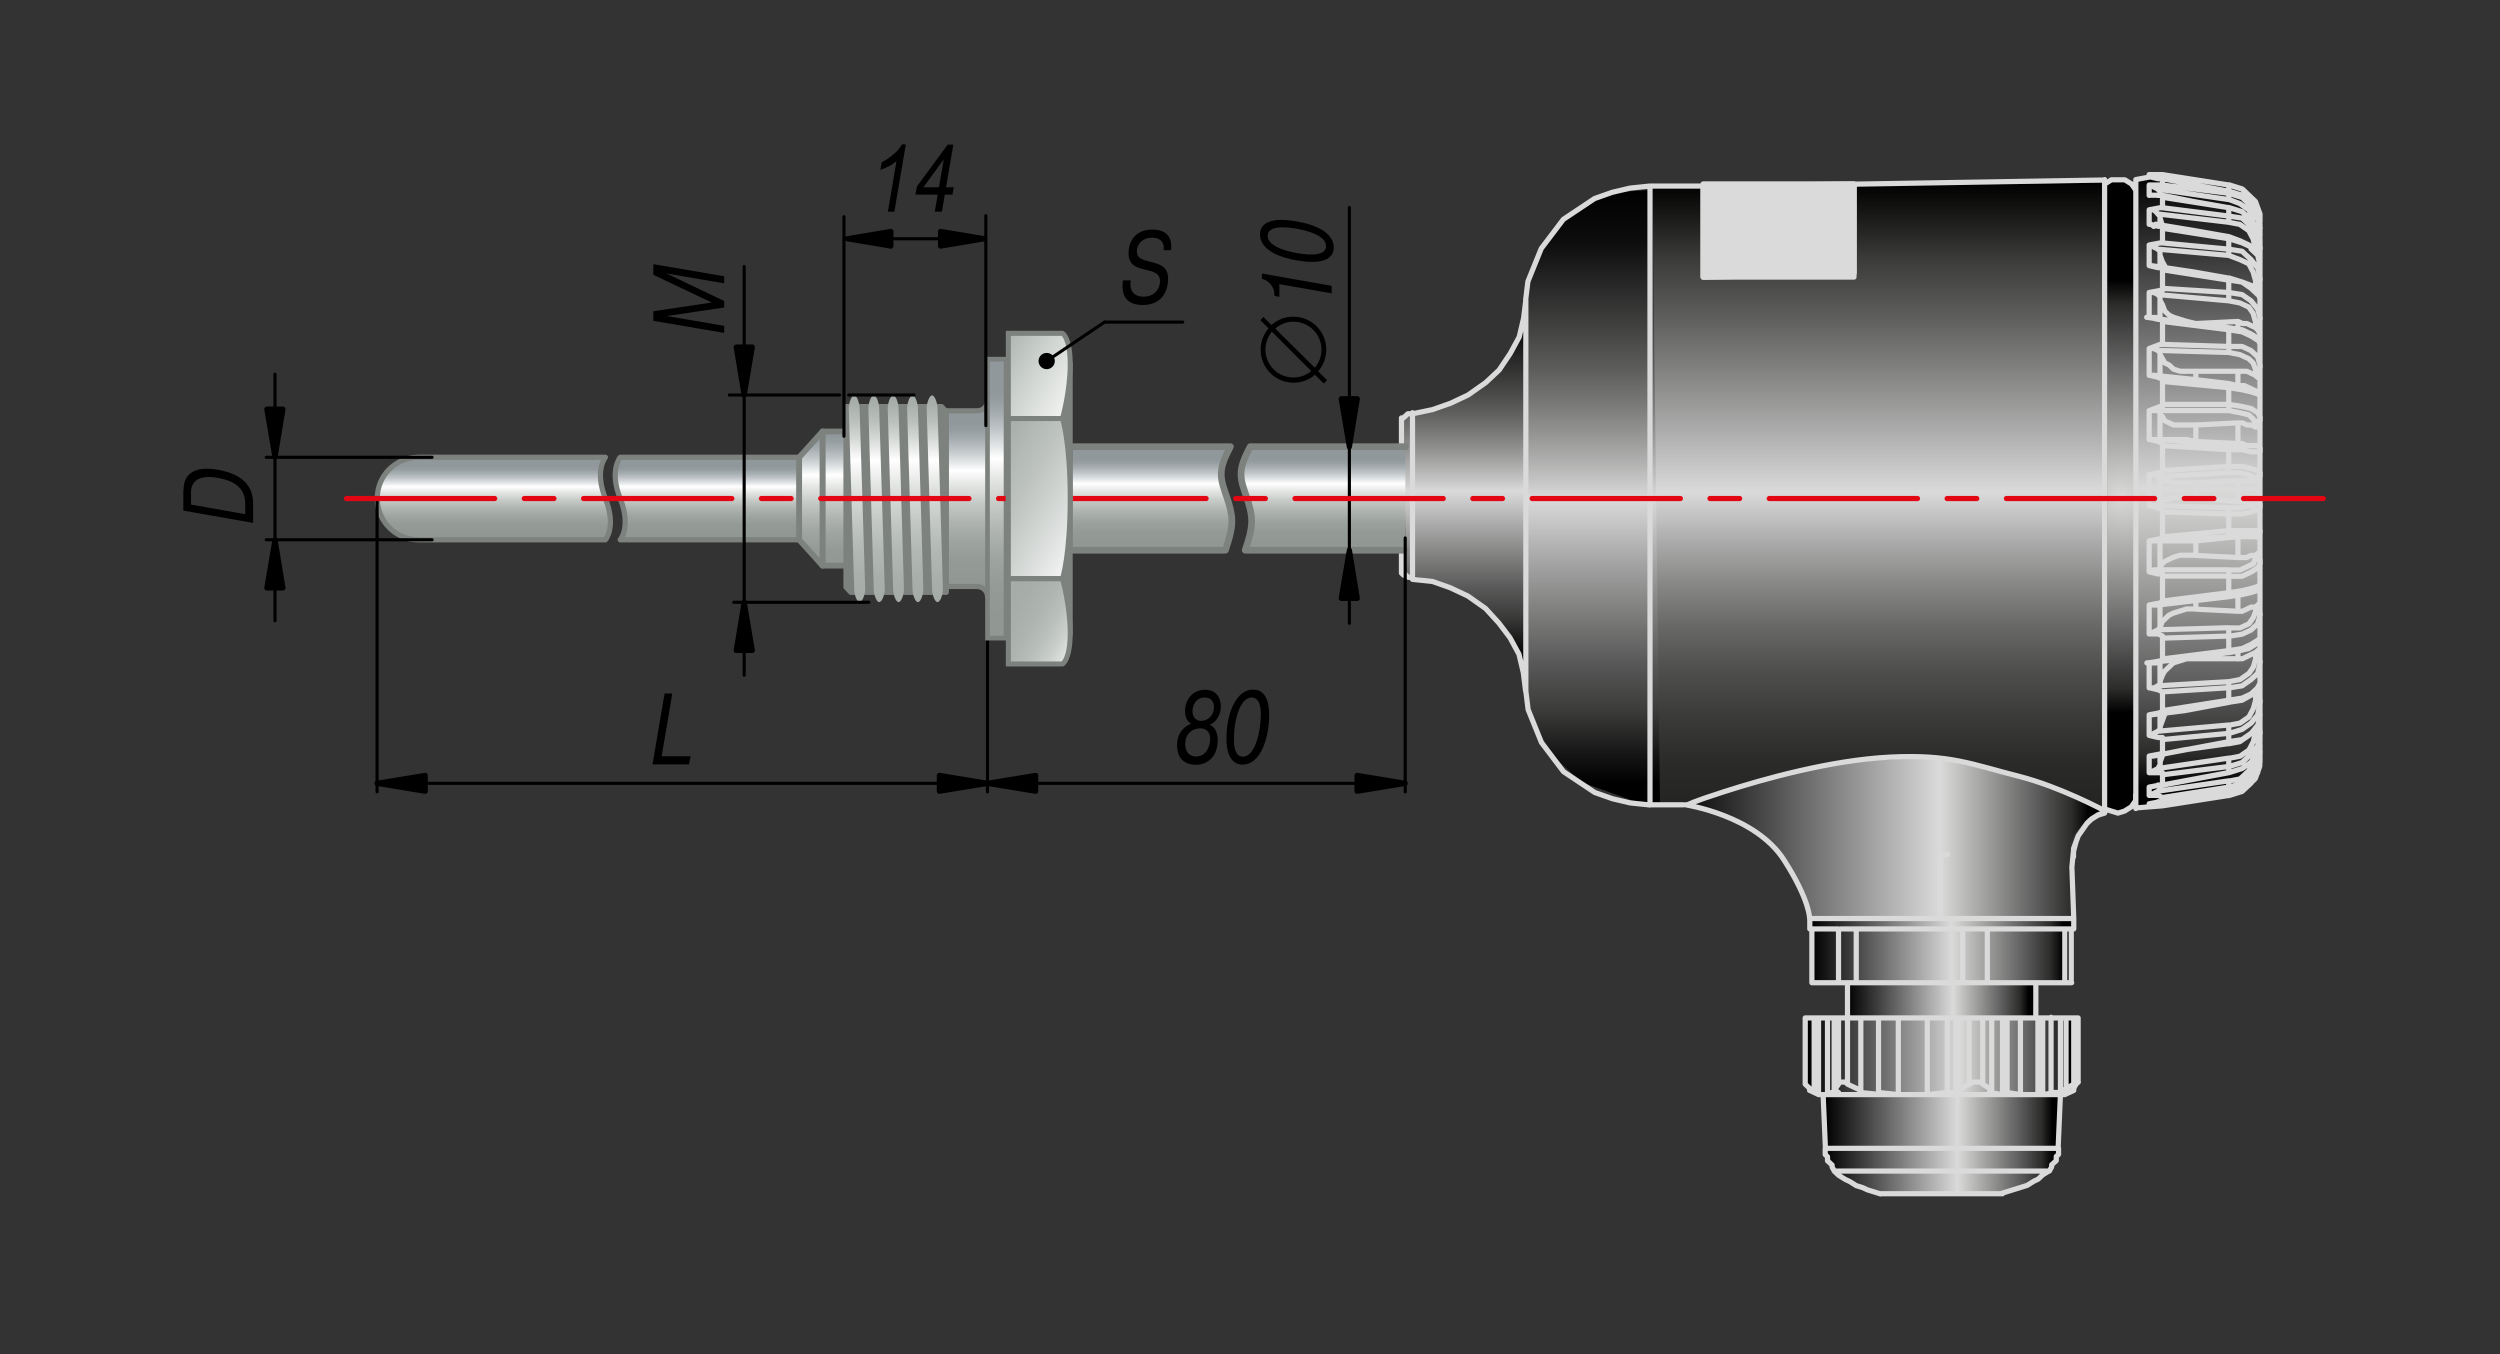 <?xml version="1.0" encoding="UTF-8"?> <svg xmlns="http://www.w3.org/2000/svg" xmlns:xlink="http://www.w3.org/1999/xlink" version="1.1" id="Слой_1" x="0px" y="0px" width="1200px" height="650px" viewBox="0 0 1200 650" xml:space="preserve"><rect x="0" y="0" width="1200" height="650" fill="#333333" stroke="none"/> <g> <g id="Layer_1_00000000906041173311232250000007372842469075713964_"> <g> <path d="M426.2,101.6l4.1-24.3c-1.8,1.7-4.4,3.1-7.7,4.2l0.6-3.6c2.1-1,4.2-2.5,6.3-4.4c1.6-1.4,2.7-2.8,3.4-4.2h1.9l-5.5,32.3 H426.2z"></path> <path d="M448.7,101.6l1.4-8.2h-10.7l0.7-3.9l14.8-20.1h2.7l-3.5,20.5h3.7l-0.6,3.5h-3.7l-1.4,8.2H448.7z M450.7,89.9l2.3-13.4 l-9.8,13.4H450.7z"></path> </g> <g> <g> <g> <linearGradient id="SVGID_1_" gradientUnits="userSpaceOnUse" x1="1941.114" y1="3199.615" x2="1941.114" y2="3312.515" gradientTransform="matrix(4.489700e-11 1 1 -4.489700e-11 -2323.565 -1391.932)"> <stop offset="0" style="stop-color:#000000"></stop> <stop offset="0.563" style="stop-color:#DADADA"></stop> <stop offset="0.568" style="stop-color:#D8D8D7"></stop> <stop offset="0.714" style="stop-color:#939392"></stop> <stop offset="0.834" style="stop-color:#5A5959"></stop> <stop offset="0.921" style="stop-color:#2C2C2B"></stop> <stop offset="0.966" style="stop-color:#000000"></stop> </linearGradient> <polygon fill="url(#SVGID_1_)" points="989,525.4 987.9,551.2 984.7,562.1 964.5,572.1 903.8,573 883.6,564.1 877.2,554.2 876.1,525.4 "></polygon> <linearGradient id="SVGID_00000095297064936367464300000002809970475828674489_" gradientUnits="userSpaceOnUse" x1="1898.915" y1="3191.115" x2="1898.915" y2="3321.015" gradientTransform="matrix(4.489700e-11 1 1 -4.489700e-11 -2323.565 -1391.932)"> <stop offset="0" style="stop-color:#000000"></stop> <stop offset="0.563" style="stop-color:#DADADA"></stop> <stop offset="0.568" style="stop-color:#D8D8D7"></stop> <stop offset="0.714" style="stop-color:#939392"></stop> <stop offset="0.834" style="stop-color:#5A5959"></stop> <stop offset="0.921" style="stop-color:#2C2C2B"></stop> <stop offset="0.966" style="stop-color:#000000"></stop> </linearGradient> <polygon fill="url(#SVGID_00000095297064936367464300000002809970475828674489_)" points="997.5,488.6 996.5,521.4 986.7,525.4 876.1,525.4 867.6,520.4 867.6,488.6 "></polygon> <linearGradient id="SVGID_00000114068697185483725210000007692910735086687423_" gradientUnits="userSpaceOnUse" x1="1872.215" y1="3210.315" x2="1872.215" y2="3300.215" gradientTransform="matrix(4.489700e-11 1 1 -4.489700e-11 -2323.565 -1391.932)"> <stop offset="0" style="stop-color:#000000"></stop> <stop offset="0.563" style="stop-color:#DADADA"></stop> <stop offset="0.568" style="stop-color:#D8D8D7"></stop> <stop offset="0.714" style="stop-color:#939392"></stop> <stop offset="0.834" style="stop-color:#5A5959"></stop> <stop offset="0.921" style="stop-color:#2C2C2B"></stop> <stop offset="0.966" style="stop-color:#000000"></stop> </linearGradient> <polygon fill="url(#SVGID_00000114068697185483725210000007692910735086687423_)" points="976.7,475.7 975.7,488.6 888.2,488.9 886.8,471.7 976.7,471.7 "></polygon> <linearGradient id="SVGID_00000090256956320283821290000000229118860947609264_" gradientUnits="userSpaceOnUse" x1="1848.215" y1="3193.215" x2="1848.215" y2="3318.015" gradientTransform="matrix(4.489700e-11 1 1 -4.489700e-11 -2323.565 -1391.932)"> <stop offset="0" style="stop-color:#000000"></stop> <stop offset="0.538" style="stop-color:#DADADA"></stop> <stop offset="0.543" style="stop-color:#D8D8D7"></stop> <stop offset="0.699" style="stop-color:#939392"></stop> <stop offset="0.826" style="stop-color:#5A5959"></stop> <stop offset="0.918" style="stop-color:#2C2C2B"></stop> <stop offset="0.966" style="stop-color:#000000"></stop> </linearGradient> <polygon fill="url(#SVGID_00000090256956320283821290000000229118860947609264_)" points="994.2,471.7 870.8,471.7 869.7,440.9 994.5,440.9 "></polygon> <linearGradient id="SVGID_00000175284198151084097520000011139569374626626996_" gradientUnits="userSpaceOnUse" x1="1794.164" y1="3128.015" x2="1794.164" y2="3332.915" gradientTransform="matrix(4.489700e-11 1 1 -4.489700e-11 -2323.565 -1391.932)"> <stop offset="0" style="stop-color:#000000"></stop> <stop offset="0.618" style="stop-color:#DADADA"></stop> <stop offset="0.623" style="stop-color:#D8D8D7"></stop> <stop offset="0.749" style="stop-color:#939392"></stop> <stop offset="0.852" style="stop-color:#5A5959"></stop> <stop offset="0.927" style="stop-color:#2C2C2B"></stop> <stop offset="0.966" style="stop-color:#000000"></stop> </linearGradient> <path fill="url(#SVGID_00000175284198151084097520000011139569374626626996_)" d="M1009.4,388.3c0,0-15.5,8.8-16,18.9 s1.1,33.8,1.1,33.8H868.8c0,0-3.2-10-8.7-22.2c-3.9-8.7-20.3-22.9-24-24.2c-19.4-6.6-31.6-9-31.6-9l67.1-19.8l60.1-2.3 l62.8,16.9L1009.4,388.3z"></path> <linearGradient id="SVGID_00000010992070190309104540000012246468254548319369_" gradientUnits="userSpaceOnUse" x1="1475.715" y1="3379.065" x2="1780.014" y2="3379.065" gradientTransform="matrix(4.489700e-11 1 1 -4.489700e-11 -2323.565 -1391.932)"> <stop offset="0" style="stop-color:#000000"></stop> <stop offset="0.497" style="stop-color:#DADADA"></stop> <stop offset="0.503" style="stop-color:#D8D8D7"></stop> <stop offset="0.673" style="stop-color:#939392"></stop> <stop offset="0.812" style="stop-color:#5A5959"></stop> <stop offset="0.913" style="stop-color:#2C2C2B"></stop> <stop offset="0.966" style="stop-color:#000000"></stop> </linearGradient> <polygon fill="url(#SVGID_00000010992070190309104540000012246468254548319369_)" points="1026.2,87.2 1026.2,388.1 1077.3,379.8 1084.8,370.9 1084.8,99.7 1077.3,90.8 1033.7,83.8 "></polygon> <radialGradient id="SVGID_00000109718586284785661490000014879238869542494398_" cx="1630.264" cy="3342.765" r="107.561" gradientTransform="matrix(4.813600e-11 1 1.072 -4.489700e-11 -2565.101 -1391.932)" gradientUnits="userSpaceOnUse"> <stop offset="0" style="stop-color:#DADADA"></stop> <stop offset="1.245114e-02" style="stop-color:#D8D8D7"></stop> <stop offset="0.363" style="stop-color:#939392"></stop> <stop offset="0.649" style="stop-color:#5A5959"></stop> <stop offset="0.857" style="stop-color:#2C2C2B"></stop> <stop offset="0.966" style="stop-color:#000000"></stop> </radialGradient> <polygon fill="url(#SVGID_00000109718586284785661490000014879238869542494398_)" points="1011.4,87.7 1020.9,86.4 1026.2,91.3 1026.2,384.3 1017.7,390.3 1011.4,388.3 "></polygon> <linearGradient id="SVGID_00000064313410820980080410000002193783370110421424_" gradientUnits="userSpaceOnUse" x1="1479.614" y1="3225.765" x2="1781.514" y2="3225.765" gradientTransform="matrix(4.489700e-11 1 1 -4.489700e-11 -2323.565 -1391.932)"> <stop offset="0" style="stop-color:#000000"></stop> <stop offset="5.114057e-02" style="stop-color:#181817"></stop> <stop offset="0.123" style="stop-color:#3C3C3B"></stop> <stop offset="0.209" style="stop-color:#5C5C5B"></stop> <stop offset="0.303" style="stop-color:#848483"></stop> <stop offset="0.405" style="stop-color:#B1B1B1"></stop> <stop offset="0.492" style="stop-color:#DADADA"></stop> <stop offset="0.511" style="stop-color:#CECECE"></stop> <stop offset="0.574" style="stop-color:#A9A9A9"></stop> <stop offset="0.639" style="stop-color:#878786"></stop> <stop offset="0.705" style="stop-color:#686867"></stop> <stop offset="0.773" style="stop-color:#4F4F4E"></stop> <stop offset="0.843" style="stop-color:#3C3C3B"></stop> <stop offset="0.917" style="stop-color:#2B2B2A"></stop> <stop offset="1" style="stop-color:#232322"></stop> </linearGradient> <path fill="url(#SVGID_00000064313410820980080410000002193783370110421424_)" d="M793.1,89.9L793.1,89.9l218.3-2.2v301.9 l-42.4-17c0,0-12.3-5.5-40-8.9s-56,4.1-56,4.1l-59.3,16l-2.7,2.5l-17.9-0.2L793.1,89.9L793.1,89.9z"></path> <linearGradient id="SVGID_00000128461400114092859810000015185089040470557857_" gradientUnits="userSpaceOnUse" x1="1483.014" y1="3088.115" x2="1778.215" y2="3088.115" gradientTransform="matrix(4.489700e-11 1 1 -4.489700e-11 -2323.565 -1391.932)"> <stop offset="0" style="stop-color:#000000"></stop> <stop offset="8.673413e-02" style="stop-color:#0D0D0D"></stop> <stop offset="0.158" style="stop-color:#292929"></stop> <stop offset="0.225" style="stop-color:#424241"></stop> <stop offset="0.288" style="stop-color:#5B5B5A"></stop> <stop offset="0.349" style="stop-color:#797978"></stop> <stop offset="0.408" style="stop-color:#9B9B9A"></stop> <stop offset="0.465" style="stop-color:#C0BFBF"></stop> <stop offset="0.502" style="stop-color:#DADADA"></stop> <stop offset="0.506" style="stop-color:#D8D8D8"></stop> <stop offset="0.599" style="stop-color:#A9A8A8"></stop> <stop offset="0.689" style="stop-color:#7D7D7C"></stop> <stop offset="0.773" style="stop-color:#585757"></stop> <stop offset="0.85" style="stop-color:#3A3A39"></stop> <stop offset="0.916" style="stop-color:#161616"></stop> <stop offset="0.966" style="stop-color:#000000"></stop> </linearGradient> <polygon fill="url(#SVGID_00000128461400114092859810000015185089040470557857_)" points="787.5,385.7 759,375.4 746.2,363.5 739.2,352.4 734.5,340.6 732.4,322.7 733.4,149.9 734.5,135 740.9,119.1 751.5,105.2 766.4,95.3 775,92.3 793.1,91.1 796.8,386.3 "></polygon> <linearGradient id="SVGID_00000090270019740647958250000017998172439174372004_" gradientUnits="userSpaceOnUse" x1="1536.114" y1="3026.584" x2="1714.715" y2="3026.584" gradientTransform="matrix(4.489700e-11 1 1 -4.489700e-11 -2323.565 -1391.932)"> <stop offset="0" style="stop-color:#000000"></stop> <stop offset="8.846880e-02" style="stop-color:#0D0D0D"></stop> <stop offset="0.162" style="stop-color:#292929"></stop> <stop offset="0.229" style="stop-color:#424241"></stop> <stop offset="0.294" style="stop-color:#5B5B5A"></stop> <stop offset="0.356" style="stop-color:#797978"></stop> <stop offset="0.416" style="stop-color:#9B9B9A"></stop> <stop offset="0.474" style="stop-color:#C0BFBF"></stop> <stop offset="0.513" style="stop-color:#DADADA"></stop> <stop offset="0.516" style="stop-color:#D8D8D8"></stop> <stop offset="0.607" style="stop-color:#A9A8A8"></stop> <stop offset="0.695" style="stop-color:#7D7D7C"></stop> <stop offset="0.777" style="stop-color:#585757"></stop> <stop offset="0.852" style="stop-color:#3A3A39"></stop> <stop offset="0.917" style="stop-color:#161616"></stop> <stop offset="0.966" style="stop-color:#000000"></stop> </linearGradient> <path fill="url(#SVGID_00000090270019740647958250000017998172439174372004_)" d="M673.8,200.6l5.3-2c0,0,9.3,1.9,26.6-8.9 c28.8-18,26.6-45.5,26.6-45.5v178.6c0,0-9.6-29.6-29.3-38s-28.2-8.7-28.2-8.7L673.8,200.6z"></path> </g> <path fill="none" stroke="#DADADA" stroke-width="2.5" stroke-linecap="round" stroke-linejoin="round" stroke-miterlimit="10" d=" M678,278.1v-1v-2v-3v-4v-5v-5v-7v-6v-7v-7v-7v-6v-6v-5v-4v-3v-2 M732.4,144v1v2v3v4v5v6v7.9v7.9v8.9v8.9v9.9v10.9v10.9v9.9v11 v11v9.9v9.9v8.9v8.9v7v7v6v5v3v3v1 M792,89.3v1v2v3v4v5v7v7.9v7.9v9.9v9.9v10.9v11.9v11.9v12.9v12.9v13.9v12.9v13.9v13.1v13.9 V288v11.9v11.9v11.9v10.9v9.9v8.9v7.9v7v6v5v3v3v1 M961.2,573L961.2,573H957h-7.5h-10.7 M938.9,573h-10.6h-11.7h-8.5h-4.3h-1.1 M880.4,562.1L880.4,562.1h1.1h3.2h3.2h4.3h6.4h6.4h7.5h7.5h8.5h8.5h8.5 M945.2,562.1h7.5h7.5h6.4h5.3h4.3h4.3h2.1h1.1 M876.1,551.2L876.1,551.2h2.1h3.2h4.3h5.3h6.4h7.5h7.5h8.5h8.5h8.5h8.5 M946.4,551.2h7.5h7.5h7.5h5.3h5.3h4.3h2.1h2.1 M870.8,440.9h-2.1 M1010.2,388.3v1v1 M1010.2,390.3l-3.2,1l-3.2,2l-2.1,2l-2.1,3l-2.1,3l-1.1,3l-1.1,3v4 M1010.2,386.3 L1010.2,386.3v1v1 M672.7,203.6v1v2v3v4v6v6v6v7v6v6v6v6v4v4v1v1 M870.8,440.9h3.2h4.3h5.3h6.4h7.5h8.5h8.5h8.5h8.5 M995.4,440.9h-1.1h-2.1H989h-5.3h-6.4h-6.4h-8.5h-8.5h-9.6h-9.6 M995.4,440.9l-0.9-24.7 M931.5,440.9v-30.7 M934.7,440.9h-3.2 M934.7,410.2h-3.2 M809,386.3h1.1c0,0,1.5-1.2,17.8-6.4c18.4-5.9,50.9-15.1,79.5-16.5c28.7-1.4,38.7,3.4,61.6,9.2 c20.3,5.2,41.3,16.6,41.3,16.6 M1010.2,386.3v-4v-5v-6v-7v-7.9v-8.9v-9.9v-10.9v-10.9v-11.9V291v-12.9v-12.9v-14v-12.9v-13.9 v-13.9v-12.9v-12.9v-12.9v-11.9V149v-10.9v-9.9v-8.9v-8.1v-7v-6v-5v-4v-2v-1 M890,88.3L890,88.3v1v2v4v5v6v7v8.9v8.9 M890,131.1 l-72.4,2 M817.5,133v-9.9v-7.9v-7v-6v-5v-4v-3v-1 M869.7,471.7L869.7,471.7 M994.2,445.9L994.2,445.9h-1.1h-1.1H991 M991.1,471.7h1.1h1.1h1.1 M869.7,471.7h12.8 M869.7,445.9v25.8 M883.6,445.9L883.6,445.9h1.1h1.1h1.1h2.1h1.1h1.1 M882.5,471.7 h1.1h1.1h1.1h1.1h2.1h1.1h1.1 M882.5,445.9v25.8 M891,471.7H942 M891,445.9v25.8 M943.2,445.9L943.2,445.9h2.1h1.1h2.1h1.1h1.1 h2.1 M942.1,471.7h1.1h2.1h1.1h2.1h1.1h1.1h2.1h1.1 M942.1,445.9v25.8 M953.9,471.7h37.3 M991.1,471.7v-25.8 M953.9,445.9v25.8 M866.5,488.6L866.5,488.6 M868.7,488.6h-2.1 M866.5,488.6v31.8 M870.8,488.6h-2.1 M870.8,488.6L870.8,488.6 M870.8,524.4v-35.8 M872.9,488.6h-2.1 M875.1,488.6H873 M872.9,488.6v36.7 M997.5,488.6L997.5,488.6h-1.1h-1.1 M870.8,524.4L870.8,524.4 M868.7,523.4l2.1,1 M866.5,520.4l2.1,2v1 M866.5,519.4L866.5,519.4v1 M875.1,525.4H873 M870.8,524.4l2.1,1 M870.8,524.4l2.1,1 M877.2,488.6h-2.1 M876.1,525.4H875 M995.4,488.6h-5.3 M995.4,520.4v-31.8 M989,488.6h1.1 M991.7,489.1v34.8 M986.9,488.6h2.1 M989,488.6v35.8 M879.2,488.6h-2.1 M877.2,488.6v36.7 M880.4,488.6h-1.1 M986.9,488.6h-6.4 M984.5,524.1v-35.8 M978.2,488.6 h2.1 M980.5,488.6v36.7 M881.4,524.4v-1 M978.2,488.6h-8.5 M978.2,488.6v36.7 M882.5,488.6h-2.1 M880.4,488.6v34.8 M991.1,525.4 l2.1-1 M995.4,523.4l-2.1,1 M996.5,520.4l-1.1,2v1 M995.4,520.4l1.1-1h1.1l-1.1,1 M990.1,523.4l5.3-3 M990.1,523.4l-1.1,1 M989,524.4h-3.2 M986.9,524.4h-1.1 M986.9,524.4l-6.4,1 M980.5,525.4h-2.1 M978.2,525.4h-6.4 M993.2,524.4l-2.1,1 M886.8,488.6 h-1.1h-1.1h-1.1h-1.1 M882.5,520.4v-31.8 M893.2,488.6L893.2,488.6 M893.2,488.6h-6.4 M893.2,488.6v34.8 M886.8,488.6v31.8 M969.8,488.6h-6.4 M969.8,488.6v36.7 M961.2,488.6h2.1 M963.4,488.6v35.8 M893.2,488.6h8.5 M893.2,524.4v-35.8 M911.2,488.6 L911.2,488.6 M911.2,488.6h-9.6 M901.7,488.6v35.8 M911.2,488.6v36.7 M956,488.6h5.3 M961.2,525.4v-36.7 M925.1,488.6h-13.8 M911.2,525.4v-36.7 M934.7,488.6L934.7,488.6 M934.7,488.6h4.3 M934.7,524.4v-35.8 M956,488.6h-4.3 M956,488.6v34.8 M934.7,488.6h-9.6 M925.1,488.6v36.7 M934.7,524.4v-35.8 M951.7,488.6h-1h-1.1h-1.1h-1.1h-1.1h-1.1 M951.7,488.6v31.8 M945.2,488.6h-6.4 M938.9,488.6v34.8 M945.2,520.4v-31.8 M875.1,525.4L875.1,525.4h1.1 M972,525.4h5.3h4.3h3.2h2.1h2.1 M902.7,525.4l-9.6-1 M893.2,523.4v1 M886.8,520.4l4.3,2l2.1,1 M882.5,520.4v-1h1.1h1.1h1.1l1.1,1 M880.4,523.4l2.1-3 M880.4,523.4l2.1,1 M882.5,524.4h-1.1 M879.2,524.4h2.1 M877.2,525.4l2.1-1 M877.2,525.4h1.1 M878.2,525.4h-2.1 M876.1,525.4 h3.2h3.2h3.2h5.3h5.3h6.4h6.4h7.5 M916.6,525.4h-5.3 M911.2,525.4L911.2,525.4 M901.7,524.4l9.6,1 M901.7,524.4l1.1,1 M951.7,520.4l3.2,2l1.1,1 M945.2,520.4l2.1-1h1.1h1.1h1.1l1.1,1 M938.9,523.4l6.4-3 M938.9,523.4v1 M938.9,524.4h-4.2 M934.7,524.4L934.7,524.4 M934.7,524.4l-9.6,1 M925.1,525.4h1.1 M926.2,525.4h-9.6 M916.6,525.4h7.5h7.5h7.5h7.5h7.5h6.4h6.4 h5.3 M972,525.4h-3.2 M968.8,525.4h1.1 M963.4,524.4l6.4,1 M963.4,524.4l-2.1,1 M961.2,525.4l-6.4-1 M956,523.4l-1.1,1 M995.4,445.9h-1.1 M882.5,445.9h-3.2H875h-3.2h-2.1h-1 M943.2,445.9h-1.1h-9.6H924h-8.5H907h-8.5H891 M991.1,445.9H990h-4.3 h-5.3H974h-7.5H959h-6.4 M931.5,440.9H924h-8.5H907h-8.5H891h-6.4h-5.3H875h-3.2h-2.1h-1 M994.5,416.2l0.7-7.1l1.3-5l1.1-3 l2.1-3l2.1-3l2.1-2l3.2-2l3.2-1 M809,386.3c0,0,33.6,5,47.4,26.6c12.5,19.6,12.2,28,12.2,28 M672.7,272.1v1v1v1l1.1,1h1.1l1.1,1 h1.1l1.1,1 M678,198.6h-1.1h-1.1l-1.1,1l-1.1,1h-0.9v1v1v1 M732.4,144l-1.1,8.9l-2.1,8.9l-4.3,7.9l-5.3,7.9l-6.4,6l-8.5,6 l-8.5,4l-8.5,3l-9.6,2 M678,278.1l9.6,1l8.5,3l8.5,4l8.5,6l6.4,7l5.3,7l4.3,7.9l2.1,8.9l1.1,8.9 M890,88.3l-72.4,1 M732.4,331.7 l1.1,8.9l3.2,7.9l3.2,7.9l5.3,7l5.3,7l7.5,5l7.5,5l8.5,3l8.5,2l9.6,1 M792,89.3l-9.6,1l-8.5,2l-8.5,3l-7.5,5l-7.5,5l-5.3,7 l-5.3,7l-3.2,7.9l-3.2,7.9l-1.1,8.9 M792,386.3h15.9 M1010.2,86.4l-120.3,2 M817.5,89.3h-25.6 M1069.8,381.8L1069.8,381.8 M1069.8,88.8L1069.8,88.8 M1084.8,365.9L1084.8,365.9v-1 M1084.8,105.7L1084.8,105.7 M1083.8,109.6h1.1 M1083.8,360.9h1.1 M1069.8,95.7l5.3,2l4.3,3l2.1,4v2 M1081.6,364.9v1l-2.1,4l-4.3,4l-5.3,1 M1082.7,119.6v1 M1082.7,350v1 M1036.8,108.7v-4 M1036.8,365.9v-4 M1069.8,114.6L1069.8,114.6v-1 M1069.8,357L1069.8,357v-1 M1080.6,118.6l-4.3-2l-6.4-2 M1069.8,356l6.4-1 l4.3-3 M1036.8,128.5v-6 M1036.8,349v-7 M1074.2,313.3v3 M1074.2,154.3v4 M1069.8,134.5L1069.8,134.5v-1 M1069.8,337.1 L1069.8,337.1v-1 M1069.8,336.1l6.4-1l4.3-2l3.2-3l1.1-2 M1084.8,142.4l-1.1-1l-3.2-3l-4.3-3l-6.4-1 M1074.2,285.5v7.9 M1074.2,178.2v7 M1054,316.2L1054,316.2 M1054,155.3L1054,155.3 M1036.8,153.4v-8.9 M1036.8,327.2v-9 M1069.8,158.3 L1069.8,158.3v-1 M1069.8,313.3L1069.8,313.3v-1 M1084.8,164.3l-1.1-1l-3.2-2l-4.3-2l-6.4-1 M1069.8,312.3l6.4-1l4.3-2l3.2-2 l1.1-1 M1054,288.4v4 M1054,178.2v4 M1084.8,190.1l-1.1-1l-3.2-1l-4.3-1l-6.4-1 M1069.8,186.1L1069.8,186.1v-1v-1 M1069.8,286.4 L1069.8,286.4v-1v-1 M1069.8,88.8l6.4,2l4.3,4l3.2,5l1.1,6 M1084.8,364.9l-1.1,6l-3.2,5l-4.3,4l-6.4,2 M1038,386.8l31.9-5 M1069.8,381.8L1069.8,381.8v-1v-1 M1069.8,91.8v-1v-1v-1 M1069.8,88.8l-31.9-5 M1084.8,363.9v1 M1084.8,105.7v1 M1031.6,83.8 h1.1l1.1,1l2.1,1 M1031.6,386.8h1.1h1.1l2.1-2 M1069.8,379.8L1069.8,379.8 M1069.8,91.8v-1V91.8 M1084.8,357v4 M1084.8,109.6v4 M1084.8,360.9v3 M1069.8,379.8l6.4-2l4.3-4l3.2-5l1.1-5 M1084.8,107.7v2 M1084.8,107.7l-1.1-6l-3.2-5l-4.3-3l-6.4-2 M1069.8,92.8l6.4,2l4.3,4l3.2,5l1.1,6 M1084.8,360.9l-1.1,6l-3.2,5l-4.3,4l-6.4,2 M1069.8,379.8L1069.8,379.8v-1v-1 M1069.8,379.8l-31.9,5 M1069.8,92.8L1069.8,92.8v-1 M1038,85.8l31.9,6 M1069.8,374.8l-34.1,5 M1038,382.8l31.9-5 M1069.8,377.8 L1069.8,377.8v-1v-1v-1 M1035.8,90.8l34.1,5 M1069.8,95.7L1069.8,95.7v-1v-1v-1 M1069.8,92.8l-31.9-4 M1036.8,93.8v-2l-1.1-1 M1031.6,88.8h1.1l1.1,1l2.1,1 M1035.8,379.8l1.1-1v-2 M1031.6,381.8h1.1l1.1-1l2.1-1 M1069.8,99.7L1069.8,99.7 M1069.8,370.9 L1069.8,370.9 M1084.8,343.1v8.9 M1084.8,118.6v8.9 M1084.8,352v4 M1069.8,370.9l6.4-2l4.3-3l3.2-5l1.1-5 M1084.8,114.6v4 M1084.8,114.6l-1.1-5l-3.2-4l-4.3-4l-6.4-2 M1082.7,119.6L1082.7,119.6h1.1h1.1v-1 M1069.8,103.7l6.4,1l4.3,4l3.2,5l1.1,5 M1084.8,352l-1.1,6l-3.2,4l-4.3,4l-6.4,2 M1082.7,351L1082.7,351h1.1h1.1v1 M1069.8,370.9L1069.8,370.9v-1v-1v-1 M1069.8,370.9 l-31.9,6 M1069.8,103.7v-1v-1v-1v-1 M1038,94.7l31.9,5 M1069.8,106.7l5.3,1l4.3,3l2.1,4l1.1,5 M1082.7,351l-1.1,5l-2.1,4l-4.3,3 l-5.3,1 M1069.8,363.9l-34.1,5 M1038,371.9l31.9-4 M1069.8,367.9v-1v-1v-1v-1 M1035.8,102.7l34.1,4 M1069.8,106.7v-1v-1v-1 M1069.8,103.7l-31.9-4 M1036.8,365.9l1.1-3v-1 M1038,108.7L1038,108.7l-1.1-4 M1036.8,104.7v-1l-1.1-1 M1031.6,100.7h1.1h1.1 l2.1,2 M1035.8,368.9l1.1-2v-1 M1031.6,370.9h1.1l1.1-1l2.1-1 M1084.8,328.2v8.9 M1084.8,133.5v9.9 M1031.6,107.7h1.1l1.1,1 M1031.6,362.9h1.1h1.1 M1084.8,127.5v6 M1084.8,127.5l-1.1-5l-3.2-3v-1 M1084.8,337.1v6 M1080.6,352L1080.6,352l3.2-4l1.1-5 M1084.8,327.2v1 M1084.8,328.2L1084.8,328.2v1l-1.1,2l-1.1,1 M1084.8,143.4v1 M1084.8,143.4L1084.8,143.4v-1l-1.1-2l-1.1-2 M1082.7,134.5L1082.7,134.5h1.1h1.1v-1 M1069.8,119.6l6.4,1l4.3,4l3.2,4l1.1,5 M1084.8,337.1l-1.1,6l-3.2,4l-4.3,3l-6.4,2 M1082.7,336.1L1082.7,336.1h1.1h1.1v1 M1069.8,356L1069.8,356v-1v-1v-1v-1 M1069.8,356l-31.9,6 M1069.8,119.6v-1v-1v-1v-1v-1 M1038,109.6l31.9,5 M1082.7,134.5v4 M1069.8,122.6l5.3,2l4.3,2l2.1,4l1.1,4 M1082.7,336.1l-1.1,4l-2.1,4l-4.3,3l-5.3,1 M1082.7,332.1v4 M1069.8,348l-34.1,3 M1038,355l31.9-3 M1069.8,352v-1v-1v-1v-1 M1035.8,119.6l34.1,3 M1069.8,122.6 L1069.8,122.6v-1v-1v-1 M1069.8,119.6l-31.9-3 M1084.8,310.3v7.9 M1084.8,152.4v8.9 M1036.8,349l1.1-3l1.1-3l1.1-1 M1040.1,129.5l-1.1-2l-1.1-2l-1.1-3 M1036.8,122.6v-2l-1.1-1 M1031.6,117.6h1.1l1.1,1l2.1,1 M1035.8,351l1.1-1v-1 M1031.6,353 h1.1l1.1-1l2.1-1 M1084.8,305.3v5 M1084.8,310.3L1084.8,310.3v1l-1.1,1l-1.1,1 M1084.8,161.3v4 M1084.8,161.3L1084.8,161.3v-1 l-1.1-2l-1.1-1 M1031.6,127.5h1.1 M1031.6,343.1h1.1 M1084.8,318.2v7.9 M1084.8,328.2v-2 M1084.8,144.4v7.9 M1084.8,144.4v-2 M1082.7,154.3L1082.7,154.3h1.1l1.1-1v-1 M1069.8,140.4l6.4,1l4.3,3l3.2,4l1.1,4 M1084.8,318.2l-1.1,5l-3.2,3l-4.3,3l-6.4,1 M1082.7,316.2L1082.7,316.2l1.1,1h1.1v1 M1069.8,336.1L1069.8,336.1v-1v-1v-1v-1v-1v-1 M1069.8,336.1l-31.9,5 M1069.8,140.4v-1 v-1v-1v-1v-1v-1 M1038,129.5l31.9,5 M1084.8,289.4v6 M1084.8,175.2v7 M1054,155.3l20.2-1 M1082.7,157.3l-2.1-1l-2.1-1h-2.1 l-2.1-1 M1082.7,154.3v3 M1069.8,144.4l5.3,1l4.3,2l2.1,3l1.1,4 M1082.7,316.2l-1.1,4l-2.1,3l-4.3,3l-5.3,1 M1082.7,313.3v3 M1074.2,316.2h2.1l2.1-1l2.1-1l2.1-1 M1074.2,316.2H1054 M1069.8,327.2l-34.1,2 M1038,332.1l31.9-2 M1069.8,330.2L1069.8,330.2 v-1v-1v-1 M1035.8,141.4l34.1,3 M1069.8,144.4v-1v-1v-1v-1 M1069.8,140.4l-31.9-2 M1084.8,280.5v8.9 M1084.8,289.4L1084.8,289.4 l-1.1,1l-1.1,1 M1084.8,182.2v7.9 M1084.8,182.2L1084.8,182.2v-1h-1.1l-1.1-1 M1036.8,327.2l1.1-3l1.1-2l2.1-2l2.1-2l3.2-1 l3.2-1h4.3 M1054,155.3l-4.3-1l-3.2-1l-3.2-1l-2.1-1l-2.1-2l-1.1-3l-1.1-2 M1084.8,265.6v5 M1084.8,200v5 M1036.8,144.4v-2 l-1.1-1 M1031.6,140.4h1.1h1.1l2.1,1 M1035.8,329.2l1.1-1v-1 M1031.6,330.2h1.1h1.1l2.1-1 M1084.8,254.7v10.9 M1084.8,265.6 L1084.8,265.6h-1.1l-1.1,1 M1084.8,205v10.9 M1084.8,205L1084.8,205h-1.1h-1.1 M1084.8,215.9L1084.8,215.9v-1l-1.1-1h-1.1 M1084.8,254.7L1084.8,254.7v2l-1.1,1h-1.1 M1031.6,152.4h1.1h1.1h1.1 M1031.6,318.2h1.1h1.1h1.1 M1084.8,166.3v8.9 M1084.8,166.3v-2 M1084.8,295.4v9.9 M1084.8,306.3v-1 M1074.2,257.6v9.9 M1074.2,203v9.9 M1082.7,177.2L1082.7,177.2h1.1l1.1-1 v-1 M1069.8,166.3h6.4l4.3,2l3.2,3l1.1,4 M1084.8,295.4l-1.1,4l-3.2,3l-4.3,2l-6.4,1 M1082.7,293.4L1082.7,293.4h1.1v1h1.1v1 M1084.8,240.8v3 M1084.8,226.9v3 M1084.8,240.8L1084.8,240.8l-1.1-1h-1.1 M1084.8,229.8v10.9 M1084.8,229.8L1084.8,229.8v1 h-1.1h-1.1 M1074.2,230.8v9.9 M1054,178.2h20.2 M1082.7,180.2l-2.1-1l-2.1-1h-2.1h-2.1 M1082.7,177.2v3 M1069.8,169.2l5.3,1 l4.3,2l2.1,2l1.1,3 M1082.7,293.4l-1.1,3l-2.1,3l-4.3,2h-5.3 M1082.7,291.4v2 M1074.2,293.4h2.1l2.1-1l2.1-1h2.1 M1074.2,293.4 l-20.2-1 M1069.8,312.3v-1v-1v-1v-1v-1v-1v-1 M1069.8,312.3l-31.9,4 M1069.8,166.3v-1v-1v-1v-1v-1v-1v-1v-1 M1038,154.3l31.9,4 M1069.8,301.3l-34.1,1 M1038,306.3l31.9-1 M1069.8,305.3v-1v-1v-1v-1 M1035.8,168.2l34.1,1 M1069.8,169.2L1069.8,169.2v-1v-1 v-1 M1069.8,166.3l-31.9-1 M1036.8,301.3l1.1-3l1.1-1l2.1-2l2.1-1l3.2-1l3.2-1h4.3 M1054,178.2h-4.3h-3.2l-3.2-1l-2.1-2l-2.1-1 l-1.1-2l-1.1-2 M1084.8,190.1v9.9 M1084.8,190.1L1084.8,190.1 M1084.8,270.6v9.9 M1069.8,284.5l6.4-1l4.3-1l3.2-1l1.1-1 M1082.7,203L1082.7,203h1.1v-1h1.1v-1v-1 M1069.8,194.1l6.4,1l4.3,1l3.2,2l1.1,2 M1084.8,270.6l-1.1,2l-3.2,2l-4.3,2h-6.4 M1082.7,267.6v1h1.1h1.1v1v1 M1036.8,181.2v-11 M1036.8,170.2v-1l-1.1-1 M1031.6,167.3h1.1h1.1l2.1,1 M1035.8,302.3l1.1-1 M1036.8,301.3v-11.9 M1031.6,304.3h1.1l1.1-1l2.1-1 M1069.8,184.1l-34.1-3 M1031.6,180.2h1.1h1.1l2.1,1 M1031.6,290.4h1.1h1.1 h2.1 M1035.8,290.4l34.1-4 M1069.8,286.4L1069.8,286.4 M1054,259.6v7 M1054,204v7.9 M1054,204h-4.3h-3.2h-3.2l-2.1-1l-2.1-1 l-1.1-2l-1.1-1 M1054,204l20.2-1 M1082.7,205l-2.1-1h-2.1l-2.1-1h-2.1 M1082.7,203v2 M1069.8,197.1l5.3,1l4.3,1l2.1,2l1.1,2 M1082.7,267.6l-1.1,3l-2.1,1l-4.3,2h-5.3 M1082.7,266.6v1 M1074.2,267.6h2.1h2.1l2.1-1h2.1 M1074.2,267.6l-20.2-1 M1036.8,272.5l1.1-2l1.1-1l2.1-1l2.1-1l3.2-1h3.2h4.3 M1082.7,256.7L1082.7,256.7h1.1l1.1-1v-1 M1082.7,213.9L1082.7,213.9h1.1 l1.1,1v1v1 M1069.8,284.5v-1v-1v-1v-1v-1v-1v-1v-1 M1069.8,284.5l-31.9,4 M1069.8,194.1v-1v-1v-1v-1v-1v-1v-1v-1 M1038,183.1 l31.9,3 M1084.8,243.7v10.9 M1069.8,254.7h6.4h4.3h3.2h1.1 M1084.8,216.9v9.9 M1084.8,216.9h-1.1h-3.2l-4.3-1h-6.4 M1082.7,229.8L1082.7,229.8h1.1v-1h1.1v-1v-1 M1069.8,223.9h6.4l4.3,1l3.2,1l1.1,1 M1084.8,243.7l-1.1,1l-3.2,1l-4.3,1h-6.4 M1082.7,240.8L1082.7,240.8l1.1,1h1.1v1v1 M1054,231.8v7 M1069.8,273.5h-34.1 M1038,276.5h31.9 M1069.8,276.5L1069.8,276.5v-1 v-1v-1 M1035.8,197.1h34.1 M1069.8,197.1L1069.8,197.1v-1v-1v-1 M1069.8,194.1h-31.9 M1054,259.6h-4.3h-3.2h-3.2h-2.1h-2.1h-1.1 h-1.1 M1054,259.6l20.2-2 M1082.7,257.6h-2.1h-2.1h-2.1h-2.1 M1082.7,256.7v1 M1069.8,257.6l5.3-1h4.3h2.1h1.1 M1082.7,213.9 h-1.1h-2.1h-4.3h-5.3 M1082.7,213.9L1082.7,213.9 M1074.2,212.9h2.1l2.1,1h2.1h2.1 M1074.2,212.9l-20.2-1 M1036.8,211h1.1h1.1 h2.1h2.1h3.2h3.2l4.3,1 M1054,231.8h-4.3h-3.2h-3.2l-2.1-1h-2.1l-1.1-1l-1.1-1 M1054,231.8l20.2-1 M1082.7,230.8h-2.1h-2.1h-2.1 h-2.1 M1082.7,229.8v1 M1069.8,226.9h5.3l4.3,1l2.1,1l1.1,1 M1082.7,240.8l-1.1,2h-2.1l-4.3,1h-5.3 M1082.7,239.8v1 M1074.2,240.8h2.1h2.1h2.1l2.1-1 M1074.2,240.8l-20.2-2 M1036.8,241.7l1.1-1l1.1-1h2.1l2.1-1h3.2h3.2h4.3 M1035.8,211h1.1 M1036.8,211v-11.9 M1036.8,199v-1l-1.1-1 M1031.6,197.1h1.1h1.1h2.1 M1035.8,273.5l1.1-1 M1036.8,272.5v-12.9 M1036.8,259.6 L1036.8,259.6h-1.1 M1031.6,274.5h1.1l1.1-1h2.1 M1069.8,213.9l-34.1-3 M1031.6,211h1.1h1.1h2.1 M1069.8,215.9L1069.8,215.9v-1 v-1 M1031.6,259.6h1.1h1.1h2.1 M1035.8,259.6l34.1-2 M1069.8,257.6L1069.8,257.6v-1v-1v-1 M1069.8,254.7v-1v-1v-1v-1v-1v-1v-1 v-1 M1069.8,254.7l-31.9,3 M1069.8,223.9v-1v-1v-1v-1v-1v-1v-1v-1 M1038,213.9l31.9,2 M1035.8,242.7l1.1-1 M1036.8,241.7v-12.9 M1036.8,228.8L1036.8,228.8h-1.1 M1038,386.8L1038,386.8 M1038,386.8L1038,386.8h-2.1h-4.3 M1031.6,385.8v1 M1031.6,385.8 l5.3-1h1.1 M1038,382.8L1038,382.8v1v1 M1038,382.8L1038,382.8l-2.1-1h-4.3 M1031.6,377.8v4 M1031.6,377.8l5.3-1h1.1 M1038,371.9L1038,371.9v1v1v1v1v1 M1038,371.9L1038,371.9v-1h-2.1h-4.3 M1031.6,362.9v7.9 M1031.6,362.9l5.3-1h1.1 M1038,355v1 v1v1v1v1v1v1 M1038,355L1038,355v-1h-2.1l-4.3-1 M1031.6,343.1v9.9 M1031.6,343.1l5.3-1h1.1v-1 M1038,332.1v2v1v1v1v1v1v1v1 M1038,332.1L1038,332.1l-2.1-1l-4.3-1 M1031.6,318.2v12 M1031.6,318.2l5.3-1h1.1v-1 M1038,306.3v1v1v2v1v1v2v1v1 M1038,306.3 L1038,306.3v-1l-2.1-1h-4.3 M1031.6,290.4v13.9 M1031.6,290.4l5.3-1l1.1-1 M1038,276.5v2v1v1v2v1v2v1v2 M1038,276.5L1038,276.5 v-1h-2.1l-4.3-1 M1031.6,259.6v14.9 M1031.6,259.6l5.3-1l1.1-1 M1038,245.7v1v2v1v2v1v2v1v2 M1031.6,235.8v7 M1031.6,235.8v-7.9 M1038,213.9v1v2v1v2v1v2v1v2 M1038,213.9v-1l-2.1-1l-4.3-1 M1031.6,197.1V211 M1031.6,197.1l5.3-2h1.1v-1 M1038,183.1v1v2v1v1 v2v1v2v1 M1038,183.1L1038,183.1v-1l-2.1-1l-4.3-1 M1031.6,167.3v12.9 M1031.6,167.3l5.3-2h1.1 M1038,154.3v1v2v1v1v2v1v1v2 M1038,154.3L1038,154.3v-1h-2.1l-4.3-1 M1031.6,140.4v11.9 M1031.6,140.4l5.3-1h1.1v-1 M1038,129.5v1v1v1v1v2v1v1v1 M1038,129.5L1038,129.5v-1h-2.1l-4.3-1 M1031.6,117.6v9.9 M1031.6,117.6l5.3-1h1.1 M1038,109.6L1038,109.6v1v1v1v1v1v1v1 M1038,109.6v-1h-2.1l-4.3-1 M1031.6,100.7v7 M1031.6,100.7l5.3-1h1.1 M1038,94.7L1038,94.7v1v1v1v1v1 M1038,94.7L1038,94.7v-1 h-2.1h-4.3 M1031.6,88.8v5 M1031.6,88.8h5.3h1.1 M1038,85.8L1038,85.8v1v1v1 M1038,85.8L1038,85.8h-2.1l-4.3-1 M1031.6,83.8v1 M1031.6,83.8h5.3h1.1 M1038,83.8L1038,83.8 M1025.2,86.2L1025.2,86.2v1v2v4v5v6v7v7.9v8.9v9.9v10.9v10.9v11.9v12.9v12.9v12.9 v13.9v14v12.9V265v12.9v12.9v12.9v11.9v11.9v9.9v9.9v8.9v7.9v7v6v5v4v2v-0.4 M1069.8,243.7l-34.1-1 M1031.6,242.7h1.1h1.1h2.1 M1038,245.7v-1l-2.1-1l-4.3-1 M1038,245.7l31.9,1 M1069.8,246.7v-1v-1v-1 M1031.6,227.8h1.1h1.1l2.1,1 M1035.8,228.8l34.1-2 M1069.8,226.9L1069.8,226.9v-1v-1v-1 M1069.8,223.9l-31.9,2 M1031.6,227.8l5.3-1h1.1v-1 M1069.8,381.8l3.2-1l3.2-1l2.1-2l2.1-2 l2.1-2l1.1-3l1.1-3v-3 M1038,386.8l31.9-5 M1069.8,88.8l-31.9-5 M1084.8,105.7v-3l-1.1-3l-1.1-3l-2.1-2l-2.1-2l-2.1-2l-3.2-1 l-3.2-1 M1036.8,385.8L1036.8,385.8 M1036.8,93.8h-1.1 M1069.8,99.7l-17-3l-14.9-3 M1038,376.8l10.6-2l21.3-4 M1035.8,376.8h1.1 M1069.8,357l5.3-1l4.3-3l1.1-1 M1084.8,347v-1 M1080.6,352l2.1-2l1.1-1 M1083.8,121.6l-1.1-1l-2.1-2 M1084.8,125.5v-2 M1080.6,118.6l-1.1-1l-4.3-2l-5.3-2 M1069.8,113.6l-17-3l-18.1-3 M1033.7,362.9l14.9-3l21.3-3 M1069.8,337.1l6.4-1l5.3-3l2.1-3 l1.1-2 M1084.8,143.4l-1.1-3l-2.1-3l-5.3-2l-6.4-2 M1069.8,133.5l-17-3l-20.2-3 M1032.7,343.1l16-2l21.3-4 M1069.8,313.3l5.3-1 l4.3-1l3.2-2l2.1-3 M1084.8,165.3l-1.1-3l-3.2-2l-4.3-2l-6.4-1 M1069.8,157.3l-17-2l-22.4-3 M1030.5,318.2l18.1-2l21.3-3 M1069.8,286.4l6.4-1l4.3-1l3.2-1l1.1-2 M1084.8,190.1v-1l-1.1-1l-2.1-1l-4.3-2h-3.2l-4.3-1 M1069.8,184.1l-17-2l-19.2-2 M1033.7,290.4l14.9-2l21.3-2 M1038,83.8l-12.8,2.4 M1025.2,387.8l12.8-1 M869.7,445.9v25.8 M994.2,471.7v-25.8 M977.2,488.6 v-16.9 M886.8,471.7v16.9 M866.5,488.6v30.8 M997.5,519.4v-30.8 M872.9,525.4L872.9,525.4h1.1h1.1 M989,525.4h1.1h1.1 M960.2,573l3.2-1l3.2-1l3.2-1l3.2-1l3.2-2l2.1-1l2.1-2l3.2-2 M880.4,562.1l2.1,2l3.2,2l2.1,1l3.2,2l3.2,1l2.1,1l3.2,1l3.2,1 M983.7,562.1l1.1-2v-1l1.1-1l1.1-1v-2l1.1-1v-1v-2 M876.1,551.2v2v1l1.1,1v2l1.1,1l1.1,1v1l1.1,2 M987.9,551.2l1.1-25.8 M875.1,525.4l1.1,25.8 M995.4,445.9v-5 M868.7,440.9v5 M1025.2,381.3L1025.2,381.3v-2v-3v-5v-5v-6v-7.9v-8.9v-8.9v-9.9v-10.9 v-11.9V290v-12.9v-12.9v-13v-12.9v-13.9v-12.9v-12.9v-12.9v-11.9v-10.9V152v-10.9v-8.9v-8.9v-7v-7v-5v-4v-3v-2v-1 M1010.2,388.3 l3.2,1l3.2,1l3.2-1l3.2-2l2.1-3v-3 M1025.2,94.3v-3l-2.1-3l-3.2-2h-3.2h-3.2l-3.2,2"></path> <rect x="817.5" y="88.3" fill="#DADADA" stroke="#DADADA" stroke-width="2.5" stroke-linecap="round" stroke-linejoin="round" stroke-miterlimit="10" width="72.4" height="44.7"></rect> </g> <linearGradient id="SVGID_00000100382962281509234780000014807791688092174235_" gradientUnits="userSpaceOnUse" x1="237" y1="2651.877" x2="237" y2="2691.558" gradientTransform="matrix(1 0 0 -1 0 2911)"> <stop offset="7.909600e-02" style="stop-color:#919792"></stop> <stop offset="0.184" style="stop-color:#949A95"></stop> <stop offset="0.284" style="stop-color:#9EA49F"></stop> <stop offset="0.381" style="stop-color:#AFB4B0"></stop> <stop offset="0.477" style="stop-color:#C6CAC7"></stop> <stop offset="0.571" style="stop-color:#E4E6E4"></stop> <stop offset="0.644" style="stop-color:#FFFFFF"></stop> <stop offset="0.687" style="stop-color:#E3E6E7"></stop> <stop offset="0.748" style="stop-color:#C0C5C8"></stop> <stop offset="0.804" style="stop-color:#A6ADB1"></stop> <stop offset="0.852" style="stop-color:#969DA1"></stop> <stop offset="0.887" style="stop-color:#91989C"></stop> </linearGradient> <path fill="url(#SVGID_00000100382962281509234780000014807791688092174235_)" stroke="#7D827E" stroke-width="2.5" stroke-linecap="round" stroke-linejoin="round" d=" M200.9,219.5h89.7c0,0-5.4,6.3,0,19.8c5.4,13.6,0,19.8,0,19.8h-89.7c-11,0-19.8-8.9-19.8-19.8C181,228.3,189.9,219.5,200.9,219.5 z"></path> <linearGradient id="SVGID_00000107574702414566483000000017104213008977504164_" gradientUnits="userSpaceOnUse" x1="339.4" y1="2651.877" x2="339.4" y2="2691.558" gradientTransform="matrix(1 0 0 -1 0 2911)"> <stop offset="7.909600e-02" style="stop-color:#919792"></stop> <stop offset="0.184" style="stop-color:#949A95"></stop> <stop offset="0.284" style="stop-color:#9EA49F"></stop> <stop offset="0.381" style="stop-color:#AFB4B0"></stop> <stop offset="0.477" style="stop-color:#C6CAC7"></stop> <stop offset="0.571" style="stop-color:#E4E6E4"></stop> <stop offset="0.644" style="stop-color:#FFFFFF"></stop> <stop offset="0.687" style="stop-color:#E3E6E7"></stop> <stop offset="0.748" style="stop-color:#C0C5C8"></stop> <stop offset="0.804" style="stop-color:#A6ADB1"></stop> <stop offset="0.852" style="stop-color:#969DA1"></stop> <stop offset="0.887" style="stop-color:#91989C"></stop> </linearGradient> <path fill="url(#SVGID_00000107574702414566483000000017104213008977504164_)" stroke="#7D827E" stroke-width="2.5" stroke-linecap="round" stroke-linejoin="round" d=" M383.6,219.5h-85.9c0,0-5.4,6.3,0,19.8c5.4,13.6,0,19.8,0,19.8h85.9V219.5z"></path> <linearGradient id="SVGID_00000101813313978881364190000007445361415068700083_" gradientUnits="userSpaceOnUse" x1="453.399" y1="2481.764" x2="453.399" y2="2560.433" gradientTransform="matrix(1 0 0 -1 -52.999 2760.384)"> <stop offset="7.909600e-02" style="stop-color:#919792"></stop> <stop offset="0.184" style="stop-color:#949A95"></stop> <stop offset="0.284" style="stop-color:#9EA49F"></stop> <stop offset="0.381" style="stop-color:#AFB4B0"></stop> <stop offset="0.477" style="stop-color:#C6CAC7"></stop> <stop offset="0.571" style="stop-color:#E4E6E4"></stop> <stop offset="0.644" style="stop-color:#FFFFFF"></stop> <stop offset="0.687" style="stop-color:#E3E6E7"></stop> <stop offset="0.748" style="stop-color:#C0C5C8"></stop> <stop offset="0.804" style="stop-color:#A6ADB1"></stop> <stop offset="0.852" style="stop-color:#969DA1"></stop> <stop offset="0.887" style="stop-color:#91989C"></stop> </linearGradient> <polyline fill="url(#SVGID_00000101813313978881364190000007445361415068700083_)" stroke="#7D827E" stroke-width="2.768" stroke-linecap="round" stroke-linejoin="round" points=" 406.1,271.5 394.8,271.5 394.8,207.1 406.1,207.1 "></polyline> <linearGradient id="SVGID_00000179618468105039179460000004027601303354390405_" gradientUnits="userSpaceOnUse" x1="442.149" y1="2481.764" x2="442.149" y2="2560.433" gradientTransform="matrix(1 0 0 -1 -52.999 2760.384)"> <stop offset="7.909600e-02" style="stop-color:#919792"></stop> <stop offset="0.184" style="stop-color:#949A95"></stop> <stop offset="0.284" style="stop-color:#9EA49F"></stop> <stop offset="0.381" style="stop-color:#AFB4B0"></stop> <stop offset="0.477" style="stop-color:#C6CAC7"></stop> <stop offset="0.571" style="stop-color:#E4E6E4"></stop> <stop offset="0.644" style="stop-color:#FFFFFF"></stop> <stop offset="0.687" style="stop-color:#E3E6E7"></stop> <stop offset="0.748" style="stop-color:#C0C5C8"></stop> <stop offset="0.804" style="stop-color:#A6ADB1"></stop> <stop offset="0.852" style="stop-color:#969DA1"></stop> <stop offset="0.887" style="stop-color:#91989C"></stop> </linearGradient> <polygon fill="url(#SVGID_00000179618468105039179460000004027601303354390405_)" stroke="#7D827E" stroke-width="2.768" stroke-linecap="round" stroke-linejoin="round" points=" 383.6,259.1 394.8,271.5 394.8,207.1 383.6,219.5 "></polygon> <g> <path d="M330.7,366.9h-17.5l5.8-34h3.7l-5.1,30.1h13.9L330.7,366.9z"></path> </g> <linearGradient id="SVGID_00000039848900872457917940000016669066482580110222_" gradientUnits="userSpaceOnUse" x1="464" y1="2624.717" x2="464" y2="2718.617" gradientTransform="matrix(1 0 0 -1 0 2911)"> <stop offset="7.909600e-02" style="stop-color:#919792"></stop> <stop offset="0.184" style="stop-color:#949A95"></stop> <stop offset="0.284" style="stop-color:#9EA49F"></stop> <stop offset="0.381" style="stop-color:#AFB4B0"></stop> <stop offset="0.477" style="stop-color:#C6CAC7"></stop> <stop offset="0.571" style="stop-color:#E4E6E4"></stop> <stop offset="0.644" style="stop-color:#FFFFFF"></stop> <stop offset="0.687" style="stop-color:#E3E6E7"></stop> <stop offset="0.748" style="stop-color:#C0C5C8"></stop> <stop offset="0.804" style="stop-color:#A6ADB1"></stop> <stop offset="0.852" style="stop-color:#969DA1"></stop> <stop offset="0.887" style="stop-color:#91989C"></stop> </linearGradient> <path fill="url(#SVGID_00000039848900872457917940000016669066482580110222_)" stroke="#7D827E" stroke-width="2.5" stroke-linecap="round" stroke-linejoin="round" d=" M474,192.4c0,2.7-2.2,4.8-5,4.8h-14.9v84.3H469c2.7,0,5,2.2,5,4.8"></path> <path d="M612.1,157.7c2.3-2,5.4-3.3,8.8-3.3c7.4,0,13.4,6,13.4,13.4c0,3.4-1.2,6.4-3.2,8.7L612.1,157.7z M629.4,178.1 c-2.4,2-5.3,3.1-8.6,3.1c-7.4,0-13.4-6-13.4-13.4c0-3.3,1.2-6.2,3.1-8.6L629.4,178.1z M605,153.7l3.9,3.9 c-2.4,2.8-3.8,6.4-3.8,10.3c0,8.7,7.1,15.8,15.8,15.8c3.9,0,7.5-1.4,10.3-3.8l4.2,4.2l1.6-1.6l-4.3-4.3c2.4-2.7,3.9-6.4,3.9-10.4 c0-8.7-7-15.8-15.8-15.8c-4,0-7.7,1.5-10.5,4l-3.9-3.9L605,153.7z"></path> <g> <path d="M611.7,142v-0.8c0-3.2-2.3-6.4-6-7.4v-2.5l33.5,5.9v3.6l-25.1-4.4v6.1L611.7,142z"></path> <path d="M622.5,125c-17.2-3-17.7-10.5-17.7-12.5s0.6-9.3,17.7-6.2c17.2,3,17.7,10.5,17.7,12.5C640.2,120.8,639.6,128,622.5,125z M622.5,109.8c-7.6-1.3-14-1-14,3.4c0,4.3,6.4,6.9,14,8.3c7.6,1.3,14,1,14-3.4C636.4,113.8,630.1,111.2,622.5,109.8z"></path> </g> <linearGradient id="SVGID_00000005987923082478781080000011278487872369627520_" gradientUnits="userSpaceOnUse" x1="635.098" y1="2646.918" x2="635.098" y2="2696.495" gradientTransform="matrix(1 0 0 -1 0 2911)"> <stop offset="7.909600e-02" style="stop-color:#919792"></stop> <stop offset="0.184" style="stop-color:#949A95"></stop> <stop offset="0.284" style="stop-color:#9EA49F"></stop> <stop offset="0.381" style="stop-color:#AFB4B0"></stop> <stop offset="0.477" style="stop-color:#C6CAC7"></stop> <stop offset="0.571" style="stop-color:#E4E6E4"></stop> <stop offset="0.644" style="stop-color:#FFFFFF"></stop> <stop offset="0.687" style="stop-color:#E3E6E7"></stop> <stop offset="0.748" style="stop-color:#C0C5C8"></stop> <stop offset="0.804" style="stop-color:#A6ADB1"></stop> <stop offset="0.852" style="stop-color:#969DA1"></stop> <stop offset="0.887" style="stop-color:#91989C"></stop> </linearGradient> <path fill="url(#SVGID_00000005987923082478781080000011278487872369627520_)" stroke="#7D827E" stroke-width="3.227" stroke-linecap="round" stroke-linejoin="round" d=" M674.5,264.1h-76.8c1.6-4.8,3.2-9.7,3.1-14.5c-0.1-3.5-1.1-7-2.3-10.6c-1.3-3.9-2.9-7.8-2.8-11.6c0-4.4,2.2-8.7,4.4-13h74.5"></path> <linearGradient id="SVGID_00000093894458208385661150000013786996467511970233_" gradientUnits="userSpaceOnUse" x1="552.902" y1="2646.918" x2="552.902" y2="2696.495" gradientTransform="matrix(1 0 0 -1 0 2911)"> <stop offset="7.909600e-02" style="stop-color:#919792"></stop> <stop offset="0.184" style="stop-color:#949A95"></stop> <stop offset="0.284" style="stop-color:#9EA49F"></stop> <stop offset="0.381" style="stop-color:#AFB4B0"></stop> <stop offset="0.477" style="stop-color:#C6CAC7"></stop> <stop offset="0.571" style="stop-color:#E4E6E4"></stop> <stop offset="0.644" style="stop-color:#FFFFFF"></stop> <stop offset="0.687" style="stop-color:#E3E6E7"></stop> <stop offset="0.748" style="stop-color:#C0C5C8"></stop> <stop offset="0.804" style="stop-color:#A6ADB1"></stop> <stop offset="0.852" style="stop-color:#969DA1"></stop> <stop offset="0.887" style="stop-color:#91989C"></stop> </linearGradient> <path fill="url(#SVGID_00000093894458208385661150000013786996467511970233_)" stroke="#7D827E" stroke-width="3.227" stroke-linecap="round" stroke-linejoin="round" d=" M514.6,264.1h73.6c1.6-4.8,3.2-9.7,3.1-14.5c-0.1-3.5-1.1-7-2.3-10.6c-1.3-3.9-2.9-7.8-2.8-11.6c0-4.4,2.2-8.7,4.4-13h-75.9"></path> <line fill="none" stroke="#000000" stroke-width="1.5" stroke-linecap="round" stroke-linejoin="round" x1="132" y1="179.6" x2="132" y2="298"></line> <line fill="none" stroke="#000000" stroke-width="1.5" stroke-linecap="round" stroke-linejoin="round" x1="207.4" y1="219.5" x2="127.8" y2="219.5"></line> <line fill="none" stroke="#000000" stroke-width="1.5" stroke-linecap="round" stroke-linejoin="round" x1="207.4" y1="259.1" x2="127.8" y2="259.1"></line> <polygon stroke="#000000" stroke-width="2.5" stroke-linecap="round" stroke-linejoin="round" points="128.1,282.2 135.8,282.2 132,259.1 "></polygon> <polygon stroke="#000000" stroke-width="2.5" stroke-linecap="round" stroke-linejoin="round" points="128.1,196.4 135.8,196.4 132,219.5 "></polygon> <g> <path d="M88.1,235.3c0-2.8,0.3-12.7,16.6-9.8c16.4,2.9,16.8,12.5,16.8,17v8.5L88,245.1v-9.8H88.1z M117.7,246.8v-5 c0-6.8-4.1-10.8-13-12.4c-10.1-1.8-13,2.3-13,6.8v6L117.7,246.8z"></path> </g> <polygon fill="#7D827E" stroke="#7D827E" stroke-width="2.534" stroke-linecap="round" stroke-linejoin="round" points=" 406.1,281.8 408.4,284.3 454.2,284.3 454.2,197.7 452,195.2 406.1,195.2 "></polygon> <g> <linearGradient id="SVGID_00000013154979805210216090000011259772542716294074_" gradientUnits="userSpaceOnUse" x1="489.303" y1="2918.203" x2="489.303" y2="2994.364" gradientTransform="matrix(1.11 0 0 -1.685 -131.778 5220.675)"> <stop offset="7.909600e-02" style="stop-color:#A4ABA6"></stop> <stop offset="0.196" style="stop-color:#A8AEA9"></stop> <stop offset="0.307" style="stop-color:#B2B8B3"></stop> <stop offset="0.415" style="stop-color:#C3C8C4"></stop> <stop offset="0.522" style="stop-color:#DBDEDB"></stop> <stop offset="0.626" style="stop-color:#F9FAF9"></stop> <stop offset="0.644" style="stop-color:#FFFFFF"></stop> <stop offset="0.655" style="stop-color:#F9F9F9"></stop> <stop offset="0.727" style="stop-color:#D4D8D5"></stop> <stop offset="0.791" style="stop-color:#BABFBB"></stop> <stop offset="0.847" style="stop-color:#AAB0AC"></stop> <stop offset="0.887" style="stop-color:#A4ABA6"></stop> </linearGradient> <path fill="url(#SVGID_00000013154979805210216090000011259772542716294074_)" d="M410,282.8c0,2.3,1.2,6.2,2.6,6.2 s2.7-3.9,2.7-6.2l-2.7-86.8c0-2.3-1.2-6.2-2.6-6.2s-2.6,3.9-2.6,6.2L410,282.8z"></path> <linearGradient id="SVGID_00000173870025718623867850000006304195634915428282_" gradientUnits="userSpaceOnUse" x1="497.772" y1="2918.203" x2="497.772" y2="2994.364" gradientTransform="matrix(1.11 0 0 -1.685 -131.777 5220.675)"> <stop offset="7.909600e-02" style="stop-color:#A4ABA6"></stop> <stop offset="0.196" style="stop-color:#A8AEA9"></stop> <stop offset="0.307" style="stop-color:#B2B8B3"></stop> <stop offset="0.415" style="stop-color:#C3C8C4"></stop> <stop offset="0.522" style="stop-color:#DBDEDB"></stop> <stop offset="0.626" style="stop-color:#F9FAF9"></stop> <stop offset="0.644" style="stop-color:#FFFFFF"></stop> <stop offset="0.655" style="stop-color:#F9F9F9"></stop> <stop offset="0.727" style="stop-color:#D4D8D5"></stop> <stop offset="0.791" style="stop-color:#BABFBB"></stop> <stop offset="0.847" style="stop-color:#AAB0AC"></stop> <stop offset="0.887" style="stop-color:#A4ABA6"></stop> </linearGradient> <path fill="url(#SVGID_00000173870025718623867850000006304195634915428282_)" d="M419.4,282.8c0,2.3,1.2,6.2,2.6,6.2 c1.5,0,2.7-3.9,2.7-6.2L422,196c0-2.3-1.2-6.2-2.6-6.2s-2.6,3.9-2.6,6.2L419.4,282.8z"></path> <linearGradient id="SVGID_00000089541251841250694650000004936501475299561402_" gradientUnits="userSpaceOnUse" x1="506.105" y1="2918.203" x2="506.105" y2="2994.364" gradientTransform="matrix(1.11 0 0 -1.685 -131.776 5220.675)"> <stop offset="7.909600e-02" style="stop-color:#A4ABA6"></stop> <stop offset="0.196" style="stop-color:#A8AEA9"></stop> <stop offset="0.307" style="stop-color:#B2B8B3"></stop> <stop offset="0.415" style="stop-color:#C3C8C4"></stop> <stop offset="0.522" style="stop-color:#DBDEDB"></stop> <stop offset="0.626" style="stop-color:#F9FAF9"></stop> <stop offset="0.644" style="stop-color:#FFFFFF"></stop> <stop offset="0.655" style="stop-color:#F9F9F9"></stop> <stop offset="0.727" style="stop-color:#D4D8D5"></stop> <stop offset="0.791" style="stop-color:#BABFBB"></stop> <stop offset="0.847" style="stop-color:#AAB0AC"></stop> <stop offset="0.887" style="stop-color:#A4ABA6"></stop> </linearGradient> <path fill="url(#SVGID_00000089541251841250694650000004936501475299561402_)" d="M428.7,282.8c0,2.3,1.2,6.2,2.6,6.2 c1.5,0,2.6-3.9,2.6-6.2l-2.6-86.8c0-2.3-1.2-6.2-2.6-6.2s-2.6,3.9-2.6,6.2L428.7,282.8z"></path> <linearGradient id="SVGID_00000128468637768718408330000005603251164260457918_" gradientUnits="userSpaceOnUse" x1="514.484" y1="2918.203" x2="514.484" y2="2994.364" gradientTransform="matrix(1.11 0 0 -1.685 -131.775 5220.675)"> <stop offset="7.909600e-02" style="stop-color:#A4ABA6"></stop> <stop offset="0.196" style="stop-color:#A8AEA9"></stop> <stop offset="0.307" style="stop-color:#B2B8B3"></stop> <stop offset="0.415" style="stop-color:#C3C8C4"></stop> <stop offset="0.522" style="stop-color:#DBDEDB"></stop> <stop offset="0.626" style="stop-color:#F9FAF9"></stop> <stop offset="0.644" style="stop-color:#FFFFFF"></stop> <stop offset="0.655" style="stop-color:#F9F9F9"></stop> <stop offset="0.727" style="stop-color:#D4D8D5"></stop> <stop offset="0.791" style="stop-color:#BABFBB"></stop> <stop offset="0.847" style="stop-color:#AAB0AC"></stop> <stop offset="0.887" style="stop-color:#A4ABA6"></stop> </linearGradient> <path fill="url(#SVGID_00000128468637768718408330000005603251164260457918_)" d="M438,282.8c0,2.3,1.2,6.2,2.6,6.2 c1.5,0,2.6-3.9,2.6-6.2l-2.6-86.8c0-2.3-1.2-6.2-2.6-6.2s-2.6,3.9-2.6,6.2L438,282.8z"></path> <linearGradient id="SVGID_00000070104374298422984000000001489845116510813866_" gradientUnits="userSpaceOnUse" x1="522.952" y1="2918.203" x2="522.952" y2="2994.364" gradientTransform="matrix(1.11 0 0 -1.685 -131.775 5220.675)"> <stop offset="7.909600e-02" style="stop-color:#A4ABA6"></stop> <stop offset="0.196" style="stop-color:#A8AEA9"></stop> <stop offset="0.307" style="stop-color:#B2B8B3"></stop> <stop offset="0.415" style="stop-color:#C3C8C4"></stop> <stop offset="0.522" style="stop-color:#DBDEDB"></stop> <stop offset="0.626" style="stop-color:#F9FAF9"></stop> <stop offset="0.644" style="stop-color:#FFFFFF"></stop> <stop offset="0.655" style="stop-color:#F9F9F9"></stop> <stop offset="0.727" style="stop-color:#D4D8D5"></stop> <stop offset="0.791" style="stop-color:#BABFBB"></stop> <stop offset="0.847" style="stop-color:#AAB0AC"></stop> <stop offset="0.887" style="stop-color:#A4ABA6"></stop> </linearGradient> <path fill="url(#SVGID_00000070104374298422984000000001489845116510813866_)" d="M447.4,282.8c0,2.3,1.2,6.2,2.6,6.2 c1.5,0,2.6-3.9,2.6-6.2L450,196c0-2.3-1.2-6.2-2.6-6.2s-2.6,3.9-2.6,6.2L447.4,282.8z"></path> </g> <line fill="none" stroke="#000000" stroke-width="1.5" stroke-linecap="round" stroke-linejoin="round" x1="181" y1="376" x2="474" y2="376"></line> <line fill="none" stroke="#000000" stroke-width="1.5" stroke-linecap="round" stroke-linejoin="round" x1="181" y1="239.3" x2="181" y2="380.1"></line> <polygon stroke="#000000" stroke-width="2.5" stroke-linecap="round" stroke-linejoin="round" points="204.1,372.2 204.1,379.8 181,376 "></polygon> <polygon stroke="#000000" stroke-width="2.5" stroke-linecap="round" stroke-linejoin="round" points="450.9,372.2 450.9,379.8 474,376 "></polygon> <line fill="none" stroke="#000000" stroke-width="1.5" stroke-linecap="round" stroke-linejoin="round" x1="474" y1="283.9" x2="474" y2="380.1"></line> <polygon stroke="#000000" stroke-width="2.5" stroke-linecap="round" stroke-linejoin="round" points="497.1,372.2 497.1,379.8 474,376 "></polygon> <polygon stroke="#000000" stroke-width="2.5" stroke-linecap="round" stroke-linejoin="round" points="651.4,372.2 651.4,379.8 674.5,376 "></polygon> <line fill="none" stroke="#000000" stroke-width="1.5" stroke-linecap="round" stroke-linejoin="round" x1="674.5" y1="258.2" x2="674.5" y2="380.1"></line> <line fill="none" stroke="#000000" stroke-width="1.5" stroke-linecap="round" stroke-linejoin="round" x1="474" y1="376" x2="674.5" y2="376"></line> <g> <path d="M565,357.8c0-7,4.5-9.6,6.8-10.4c-2.1-1.1-3-3.5-3-6c0-5.7,3.8-10.3,9.6-10.3c6.2,0,7.6,4.8,7.6,8.1 c0,2.1-0.8,6.7-5.4,8.7c2.6,0.9,3.9,3.9,3.9,7.4c0,7.8-4.8,11.8-10.5,11.8C566.7,367,565,362,565,357.8z M580.9,354.7 c0-2.4-1-5.1-4.9-5.1c-3.8,0-7.1,2.8-7.1,7.5c0,5.1,3.4,6,5.1,6C579.4,363.2,580.9,357.5,580.9,354.7z M582.7,339.5 c0-1.9-0.7-4.7-4.5-4.7c-4.1,0-5.8,3.7-5.8,6.5c0,2.4,1.1,4.7,4.2,4.7C580,346,582.7,343.1,582.7,339.5z"></path> <path d="M588.7,354.5c0-12.8,5-23.5,12.7-23.5c3.5,0,7.8,1.8,7.8,12.5c0,9.5-3.6,23.5-12.8,23.5 C595.1,367,588.7,367,588.7,354.5z M605.2,342.8c0-6.9-2.6-8-4.4-8c-5.2,0-8.5,9.6-8.5,20.2c0,1.8,0,8.2,4.2,8.2 C602.7,363.2,605.2,350.6,605.2,342.8z"></path> </g> <line fill="none" stroke="#000000" stroke-width="1.5" stroke-linecap="round" stroke-linejoin="round" x1="357.2" y1="127.9" x2="357.2" y2="324.1"></line> <line fill="none" stroke="#000000" stroke-width="1.5" stroke-linecap="round" stroke-linejoin="round" x1="417" y1="289.1" x2="352.2" y2="289.1"></line> <polygon stroke="#000000" stroke-width="2.5" stroke-linecap="round" stroke-linejoin="round" points="353.4,312.2 361.1,312.2 357.2,289.1 "></polygon> <g> <path d="M320,151.7L320,151.7l1.3,0.2l26.3,4.5v3.4l-34-5.8v-4.6l28-4.2l-28-13.3v-5.1l34,5.8v3.4l-26.3-4.5l-1.3-0.3v0.1 l27.6,13.2v3.1L320,151.7z"></path> </g> <polygon stroke="#000000" stroke-width="2.5" stroke-linecap="round" stroke-linejoin="round" points="353.4,166.6 361.1,166.6 357.2,189.7 "></polygon> <line fill="none" stroke="#000000" stroke-width="1.5" stroke-linecap="round" stroke-linejoin="round" x1="647.7" y1="99.6" x2="647.7" y2="299.2"></line> <polygon stroke="#000000" stroke-width="2.5" stroke-linecap="round" stroke-linejoin="round" points="643.8,287.2 651.5,287.2 647.7,264.1 "></polygon> <polygon stroke="#000000" stroke-width="2.5" stroke-linecap="round" stroke-linejoin="round" points="643.8,191.4 651.5,191.4 647.7,214.5 "></polygon> <linearGradient id="SVGID_00000183214299335287517790000009785085136603526829_" gradientUnits="userSpaceOnUse" x1="478.4" y1="2604.718" x2="478.4" y2="2738.617" gradientTransform="matrix(1 0 0 -1 0 2911)"> <stop offset="7.909600e-02" style="stop-color:#919792"></stop> <stop offset="0.184" style="stop-color:#949A95"></stop> <stop offset="0.284" style="stop-color:#9EA49F"></stop> <stop offset="0.381" style="stop-color:#AFB4B0"></stop> <stop offset="0.477" style="stop-color:#C6CAC7"></stop> <stop offset="0.571" style="stop-color:#E4E6E4"></stop> <stop offset="0.644" style="stop-color:#FFFFFF"></stop> <stop offset="0.687" style="stop-color:#E3E6E7"></stop> <stop offset="0.748" style="stop-color:#C0C5C8"></stop> <stop offset="0.804" style="stop-color:#A6ADB1"></stop> <stop offset="0.852" style="stop-color:#969DA1"></stop> <stop offset="0.887" style="stop-color:#91989C"></stop> </linearGradient> <rect x="474" y="172.4" fill="url(#SVGID_00000183214299335287517790000009785085136603526829_)" stroke="#7D827E" stroke-width="2.235" width="8.9" height="133.9"></rect> <line fill="none" stroke="#E30613" stroke-width="2.5" stroke-linecap="round" stroke-linejoin="round" stroke-dasharray="71.141,14.228,14.228,14.228" x1="166.3" y1="239.3" x2="1115.2" y2="239.3"></line> <g> <rect x="484" y="174.9" fill="#7D827E" stroke="#7D827E" stroke-width="2.407" width="29.7" height="128.9"></rect> <linearGradient id="SVGID_00000116202613556500731020000017927364300290438559_" gradientUnits="userSpaceOnUse" x1="464.563" y1="2690.466" x2="529.349" y2="2653.062" gradientTransform="matrix(1 0 0 -1 0 2911)"> <stop offset="0" style="stop-color:#A4ABA6"></stop> <stop offset="0.164" style="stop-color:#ABB2AD"></stop> <stop offset="0.415" style="stop-color:#BEC3BF"></stop> <stop offset="0.722" style="stop-color:#DDE0DE"></stop> <stop offset="1" style="stop-color:#FFFFFF"></stop> </linearGradient> <path fill="url(#SVGID_00000116202613556500731020000017927364300290438559_)" stroke="#7D827E" stroke-width="2.407" d=" M510,200.8h-26v76.9h26c0,0,3.7-11.2,3.7-38.5C513.7,212.1,510,200.8,510,200.8z"></path> <linearGradient id="SVGID_00000026161455528761986760000007390401373041400242_" gradientUnits="userSpaceOnUse" x1="472.709" y1="2626.763" x2="521.452" y2="2598.621" gradientTransform="matrix(1 0 0 -1 0 2911)"> <stop offset="0" style="stop-color:#A4ABA6"></stop> <stop offset="0.306" style="stop-color:#A7ADA8"></stop> <stop offset="0.488" style="stop-color:#AEB4AF"></stop> <stop offset="0.639" style="stop-color:#BAC0BC"></stop> <stop offset="0.771" style="stop-color:#CDD1CE"></stop> <stop offset="0.891" style="stop-color:#E4E6E4"></stop> <stop offset="1" style="stop-color:#FFFFFF"></stop> </linearGradient> <path fill="url(#SVGID_00000026161455528761986760000007390401373041400242_)" stroke="#7D827E" stroke-width="2.407" d=" M510,277.8h-26v40.9h26c0,0,3.7-1.9,3.7-14.9S510,277.8,510,277.8z"></path> <linearGradient id="SVGID_00000038375494653351151270000010814412499947649714_" gradientUnits="userSpaceOnUse" x1="472.888" y1="2744.46" x2="522.829" y2="2715.626" gradientTransform="matrix(1 0 0 -1 0 2911)"> <stop offset="0" style="stop-color:#A4ABA6"></stop> <stop offset="0.448" style="stop-color:#CED3CF"></stop> <stop offset="1" style="stop-color:#FFFFFF"></stop> </linearGradient> <path fill="url(#SVGID_00000038375494653351151270000010814412499947649714_)" stroke="#7D827E" stroke-width="2.407" d=" M510,160h-26v40.9h26c0,0,3.7-13,3.7-26C513.7,161.9,510,160,510,160z"></path> </g> <line fill="none" stroke="#000000" stroke-width="1.5" stroke-linecap="round" stroke-linejoin="round" x1="530.2" y1="154.6" x2="567.7" y2="154.6"></line> <line fill="none" stroke="#000000" stroke-width="1.5" stroke-linecap="round" stroke-linejoin="round" x1="502.4" y1="173.3" x2="530.2" y2="154.6"></line> <g> <path d="M542.8,134.4c-0.4,2-0.8,8,6.1,8c5,0,7.9-3.5,7.9-7.4c0-4.5-3.8-4.6-8.4-5.9c-2.9-0.8-6.7-1.8-6.7-7.7 c0-4.3,2.3-11.2,11.4-11.2c6.6,0,9.1,3.4,9.1,8.1c0,0.6,0,1.2-0.1,1.8h-3.5c0-0.3,0-0.7,0-1.1c0-1.1-0.2-4.9-5.7-4.9 c-4.1,0-7.2,2.7-7.2,6.5c0,3.4,2.5,4,5.9,4.9c4.2,1.1,9.1,2,9.1,8.2c0,5.4-2.5,12.7-12.2,12.7c-4,0-10.9-1.1-9.5-11.8h3.8V134.4 z"></path> </g> <path d="M506.3,173.3c0,2.2-1.8,3.9-3.9,3.9c-2.2,0-3.9-1.8-3.9-3.9c0-2.2,1.8-3.9,3.9-3.9C504.6,169.4,506.3,171.1,506.3,173.3z "></path> </g> <g> <line fill="none" stroke="#000000" stroke-width="1.5" stroke-linecap="round" stroke-linejoin="round" x1="403" y1="189.6" x2="350.1" y2="189.6"></line> <line fill="none" stroke="#000000" stroke-width="1.5" stroke-linecap="round" stroke-linejoin="round" x1="438.7" y1="189.6" x2="407.4" y2="189.6"></line> <line fill="none" stroke="#000000" stroke-width="1.5" stroke-linecap="round" stroke-linejoin="round" x1="472.4" y1="114.6" x2="405.6" y2="114.6"></line> <line fill="none" stroke="#000000" stroke-width="1.5" stroke-linecap="round" stroke-linejoin="round" x1="405.1" y1="209.4" x2="405.1" y2="104"></line> <line fill="none" stroke="#000000" stroke-width="1.5" stroke-linecap="round" stroke-linejoin="round" x1="473.2" y1="204.3" x2="473.2" y2="103.5"></line> <g> <polygon stroke="#000000" stroke-width="2.5" stroke-linecap="round" stroke-linejoin="round" points="427.6,111.1 427.6,118.1 406.7,114.6 "></polygon> </g> <g> <polygon stroke="#000000" stroke-width="2.5" stroke-linecap="round" stroke-linejoin="round" points="451.5,118.1 451.5,111.1 472.4,114.6 "></polygon> </g> </g> </g> </g> </svg> 